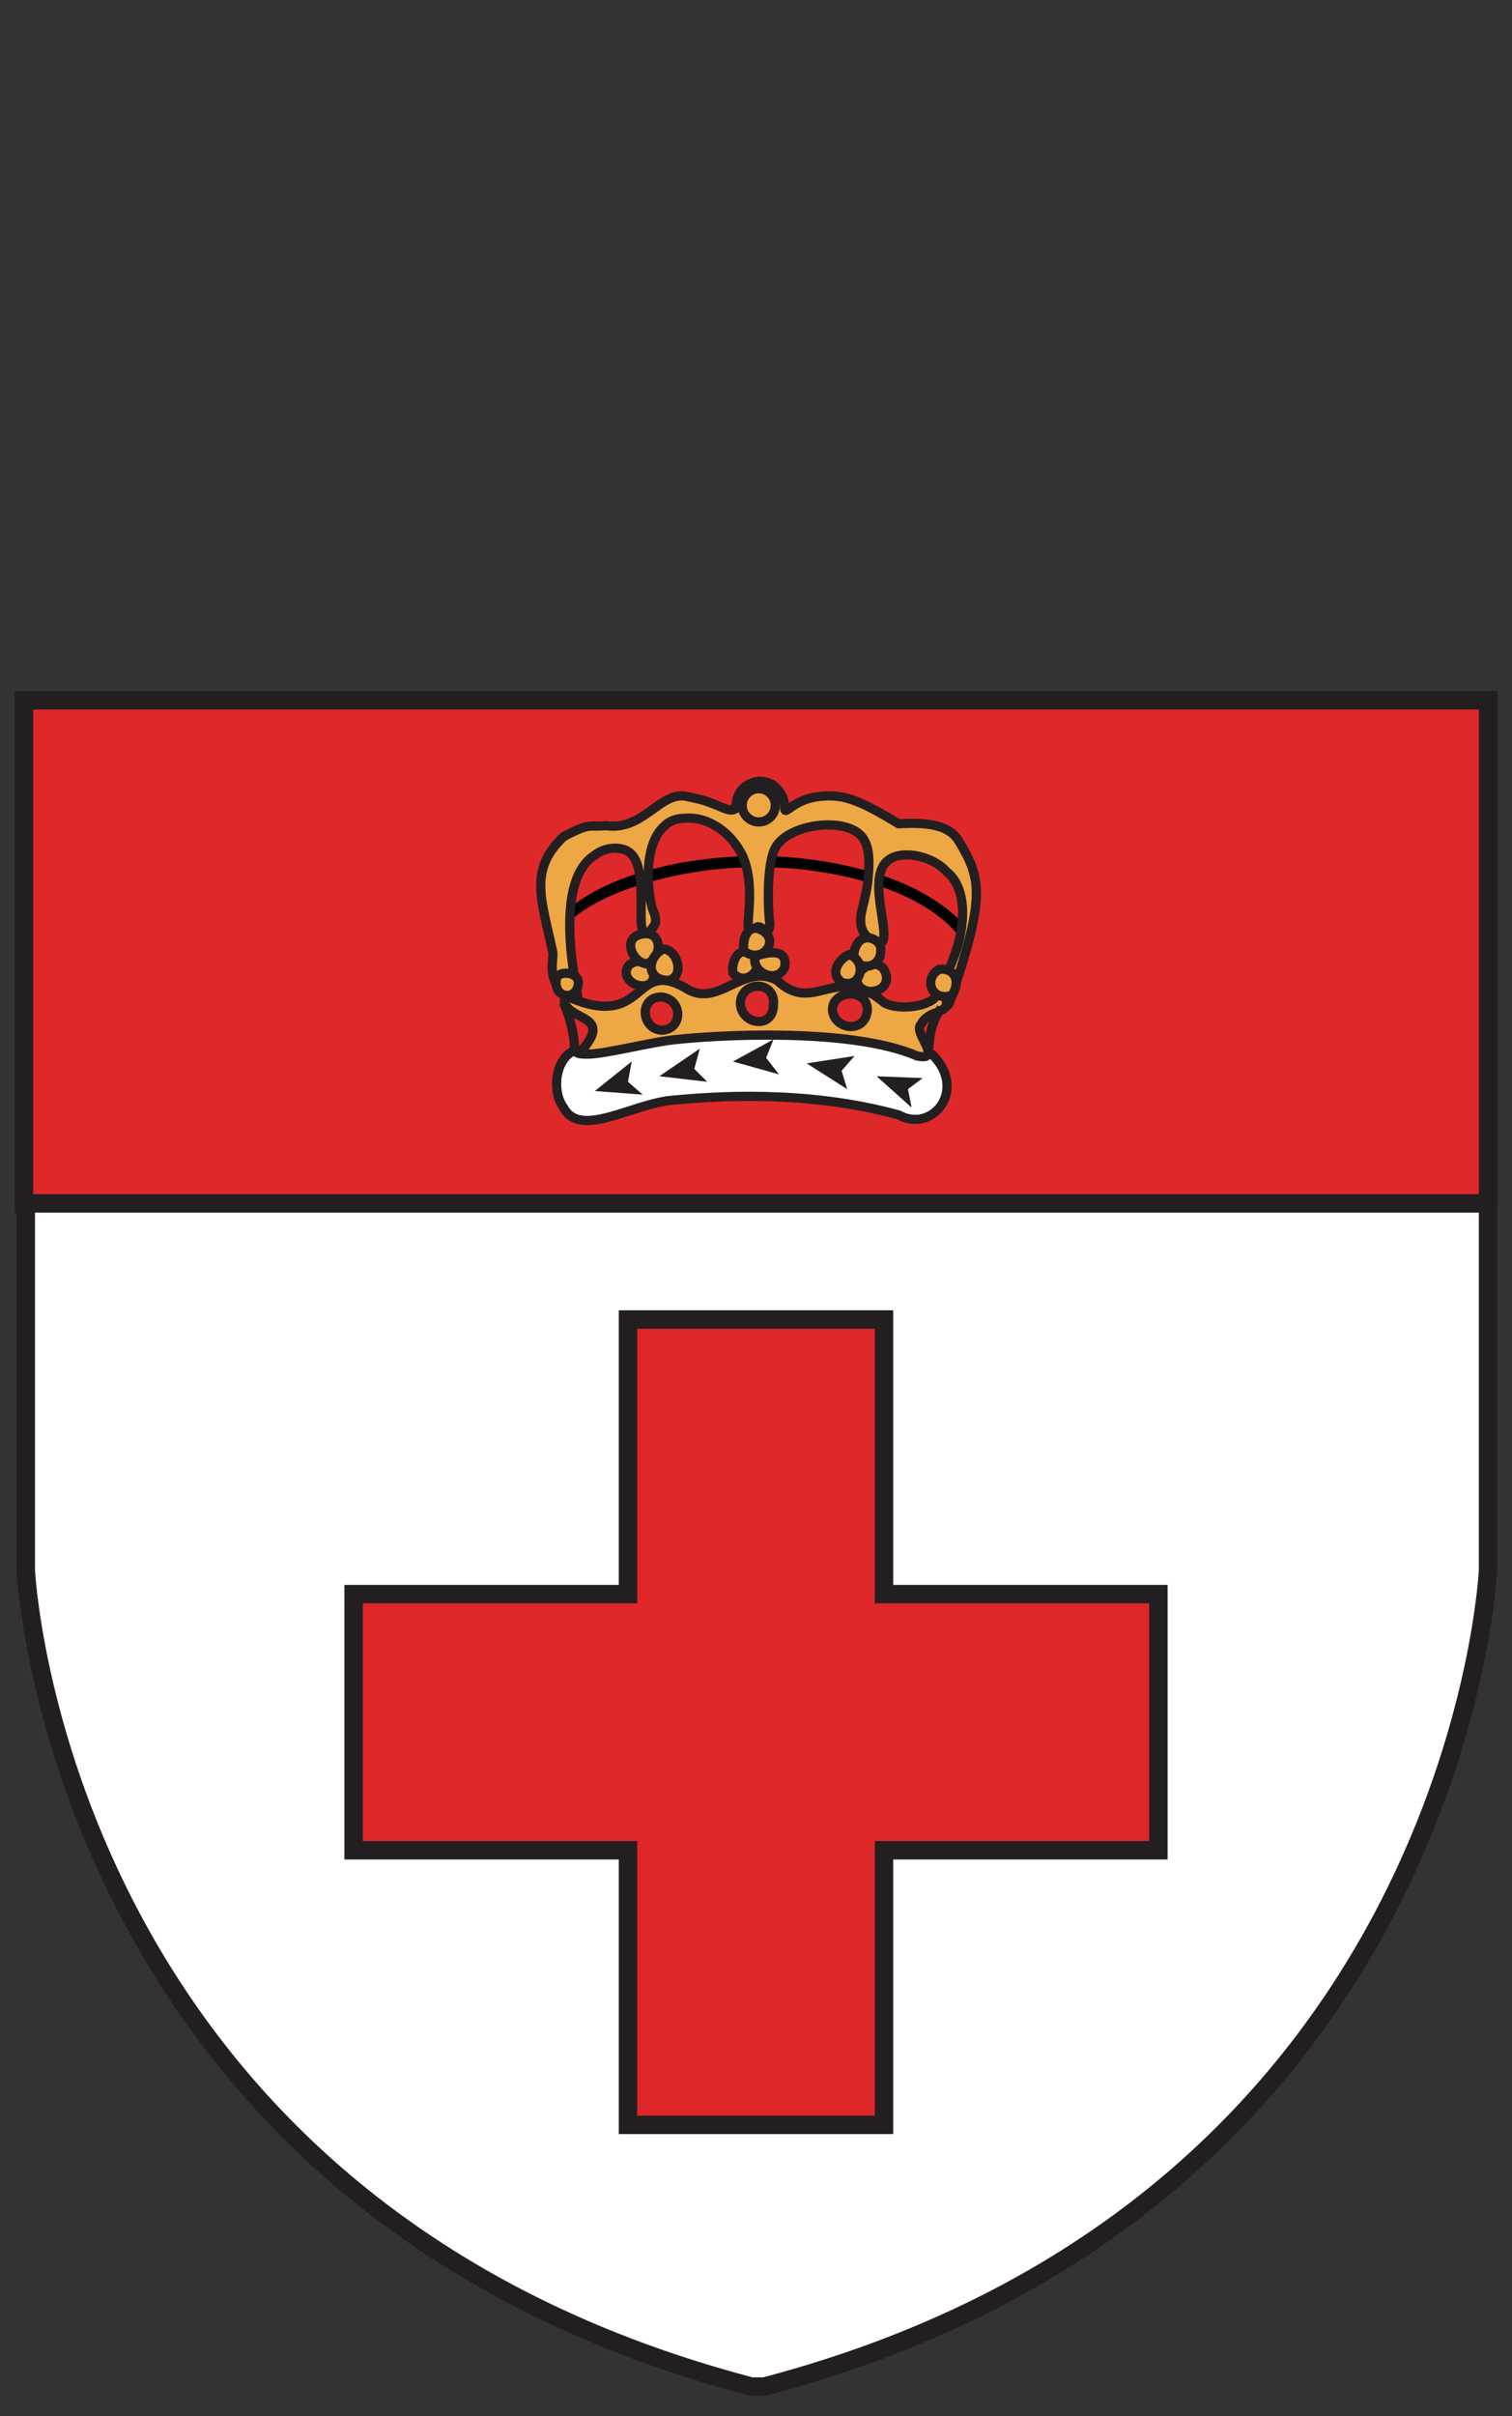 <?xml version="1.0" encoding="UTF-8"?> <!-- Generator: Adobe Illustrator 24.3.0, SVG Export Plug-In . SVG Version: 6.00 Build 0) --> <svg xmlns="http://www.w3.org/2000/svg" xmlns:xlink="http://www.w3.org/1999/xlink" version="1.1" id="Layer_1_xA0_Image_1_" x="0px" y="0px" viewBox="0 0 82.1 131.1" style="enable-background:new 0 0 82.1 131.1;" xml:space="preserve"><rect x="0" y="0" width="82.1" height="131.1" fill="#333333" stroke="none"/> <style type="text/css"> .st0{fill:#EDA845;stroke:#231F20;stroke-width:0.5;stroke-miterlimit:10;} .st1{fill:#FFFFFF;stroke:#231F20;stroke-miterlimit:10;} .st2{fill:#DF272A;stroke:#231F20;stroke-miterlimit:10;} .st3{fill:#DF282A;stroke:#231F20;stroke-miterlimit:10;} .st4{fill:#FFFFFF;stroke:#231F20;stroke-width:0.5;stroke-miterlimit:10;} .st5{fill:#FFFFFF;stroke:#000000;stroke-width:0.5;stroke-miterlimit:10;} .st6{fill:#231F20;} .st7{fill:none;stroke:#231F20;stroke-width:0.5;stroke-miterlimit:10;} </style> <g> <g> <path class="st0" d="M41.1,97.6"></path> <path class="st1" d="M80.8,38v47.2c0,0-1.6,34.4-39.3,44.3h-0.7C3,119.6,1.4,85.2,1.4,85.2V65.1V38H80.8z"></path> <polygon class="st2" points="19.2,86.5 19.2,100.4 34.1,100.4 34.1,115.3 48,115.3 48,100.4 62.9,100.4 62.9,86.5 48,86.5 48,71.6 34.1,71.6 34.1,86.5 "></polygon> <rect x="1.3" y="38" class="st3" width="79.5" height="27.3"></rect> <path class="st4" d="M49.7,57.1C46,55.5,38.4,56,36.6,56.2c-2.3,0.2-3.7,0.9-4.9,0.8c-0.1,0-0.4,0-0.7,0.1c-0.9,0.6-1,2.2-0.4,3 c0.9,1.7,3.7-0.2,5.9-0.4s7.2-0.6,12.3,0.8c1.8,1,3.7-1.3,1.9-3.2c-0.3-0.3-0.6-0.2-0.6-0.2c-0.1,0-0.2,0-0.3,0L49.7,57.1z"></path> <g> <g> <g> <path class="st5" d="M29.8,50.8L29.8,50.8c0.8-1.2,2.4-2.3,4.4-3s4.4-1.1,6.9-1.1s4.8,0.4,6.9,1.1c2,0.7,3.5,1.7,4.5,2.9 l-0.1,0.1c-0.9-1.2-2.4-2.2-4.4-2.9s-4.4-1.1-6.8-1.1c-2.5,0-4.8,0.4-6.9,1.1C32.2,48.6,30.7,49.6,29.8,50.8z"></path> </g> </g> <path class="st0" d="M50.7,54.1c0.1-0.1,0.2-0.2,0.3-0.2c0.2,0,0.5,0.3,0.3,0.5c-0.1,0.1,0,0.3,0.1,0.1c-0.1,0.2,0.1,0.1,0.2-0.2 c1.9-5.6,1.7-6.6,0.5-8.6c-0.5-0.9-1.6-1.1-3.3-1c-2-1.2-2.9-1.6-4.1-1.5c-1.7,0.1-2.1,1.2-2.1,0.6c0-0.4-0.1-0.7-0.5-1.1 c-0.3-0.3-0.9-0.4-1.3-0.2c-0.6,0.2-0.8,0.8-0.8,1c-0.1,0.3,0,0.4-0.1,0.4c-0.3,0.2-0.8-0.2-1.8-0.5c0,0-0.4-0.1-0.9-0.2 c-1.4-0.2-2.3,1.9-4.3,1.6c-0.9,0.1-0.8-0.2-2.3,0.6c-1.9,1.8-1.2,3.4-0.6,6.2c0.1,0.3-0.2,1.1,0.2,1.8c0.2,0.4,0.7,0.8,0.7,0.8 c0.1,0.2,0.3,0.3,0.4,0.3s0.1,0,0.1-0.2c0-0.4-1.5-6.4,0.9-7.9c0.5-0.4,1.3-0.5,1.8-0.2c1.2,0.7,0.4,4.3,0.9,4.4 c0.1,0,0.2,0,0.3-0.1c0.2-0.2,0.3-0.4,0.3-0.5c0-0.3-0.1-0.5-0.1-0.5c-0.3-0.6-0.7-3.6,0.6-4.7c0.4-0.4,1-0.4,1.1-0.4 c1.3-0.1,2.5,0.8,3.1,2c0.8,1.7,0.1,4.1,0.4,4.1c0,0,0.1,0,0.2,0c0.1-0.1,0.2-0.2,0.2-0.2c0.2-0.1,0.5,0.3,0.6,0.2 s0.1-0.3,0.1-0.4c-0.1-0.6-0.2-3.2,0.3-4.1c0.7-1.3,3.8-1.7,4.7-0.6c0.5,0.6,0.4,1.7,0.3,2.6c-0.2,1.3-0.6,1.9-0.2,2.6 c0.2,0.3,0.6,0.7,0.9,0.6c0.7-0.3-0.8-3.5,0.4-4.5c0.7-0.6,2.4-0.3,3.2,0.6C52.7,48.3,52.6,51.2,50.7,54.1"></path> </g> <path class="st0" d="M50.8,54.1c0.3-0.6,0.8,0.2,0.5,0.6c-0.1,0.1-0.2,0.1-0.3,0.2c-0.4,0.1-0.8,0.3-1,0.7 c-0.3,0.3,0.4,1.1,0.4,1.5c0,0.2-0.1,0.3-0.6,0.2l0,0c-3.7-1.6-11.2-1.1-13-0.9c-1.3,0.1-3.9,0.8-4.9,0.8c-0.2,0-0.5,0-0.6-0.1 c0-0.1,0.3,0,0.6-0.5c1-1.4-0.8-1.3-1.2-2.1c-0.2-0.3,0.2-0.6,0.4-0.3c4,1.6,3.3-2.2,6.1-0.6c1.8,1.2,3.1-1.4,5-0.4 c2,1.9,3.2-1,5.8,1.2C48.6,54.8,50.3,54.7,50.8,54.1z M35.9,55.9c1.2,0,1.2-1.7,0-1.8C34.7,54.1,34.8,55.8,35.9,55.9z M47.1,54.8 c0-1.2-1.9-1.1-1.9,0C45.3,55.9,47,56.1,47.1,54.8z M42,54.5c0.1-1.3-1.7-1.3-1.8-0.1C40.2,55.6,42,55.9,42,54.5z"></path> <circle class="st0" cx="41.2" cy="43.7" r="0.9"></circle> <polygon class="st6" points="32.3,59.2 34.3,57.6 34.1,58.7 34.9,59.4 "></polygon> <polygon class="st6" points="35.8,58.4 38,56.9 37.7,58 38.4,58.7 "></polygon> <polygon class="st6" points="39.8,57.6 42,56.4 41.6,57.4 42.3,58.3 "></polygon> <polygon class="st6" points="43.8,57.7 46.4,57.3 45.7,58.1 46,59.1 "></polygon> <polygon class="st6" points="47.6,58.4 50.1,58.5 49.3,59.1 49.5,60.1 "></polygon> <g> <path class="st0" d="M51.7,54c-1.1,0.4-1.6-0.9-0.7-1.4C51.8,52.5,52.2,53.2,51.7,54z"></path> <path class="st0" d="M30.2,53.2c0-0.6,1.3-0.5,1.2,0.2C31.3,54.3,30.1,54.2,30.2,53.2z"></path> <path class="st0" d="M35.5,52.9c0,0.9-1.4,0.7-1.5-0.1C34,51.9,35.5,52,35.5,52.9z"></path> <path class="st0" d="M34.8,50.7c1.2-0.3,1.2,1.3,0.3,1.6C34.3,52.2,33.8,50.9,34.8,50.7z"></path> <path class="st0" d="M36,51.5c0.8,0,1.2,1.5,0.3,1.7C35.1,53.2,35.1,52,36,51.5z"></path> <path class="st0" d="M39.8,52.8c-0.1-0.5,0.2-1.4,0.9-1.1C41.8,52.2,40.6,53.7,39.8,52.8z"></path> <path class="st0" d="M40.4,51.6c-0.1-0.5,0.1-1.4,0.8-1.2C42.5,50.9,41.4,52.4,40.4,51.6z"></path> <path class="st0" d="M42.6,52.5c-0.4,0.9-1.8,0.3-1.6-0.6C41.8,51.6,42.8,51.5,42.6,52.5z"></path> <path class="st0" d="M46.5,53c0.3-0.5,1-1,1.5-0.4C48.7,53.9,46.5,54.3,46.5,53z"></path> <path class="st0" d="M47.8,51.3c0.3,1.6-2,1.4-1.3,0C46.8,50.7,47.5,50.8,47.8,51.3z"></path> <path class="st0" d="M45.7,53.3c-0.7-0.5-0.1-1.3,0.4-1.5C47.1,52.1,46.8,53.7,45.7,53.3z"></path> </g> <path class="st1" d="M30.6,54.4"></path> <path class="st0" d="M30.6,54.4c0,0,0.6,1.3,0.6,2.6"></path> <path class="st7" d="M50.4,57c0.1-0.4,0-1.3,0.7-2.3"></path> </g> </g> </svg> 
